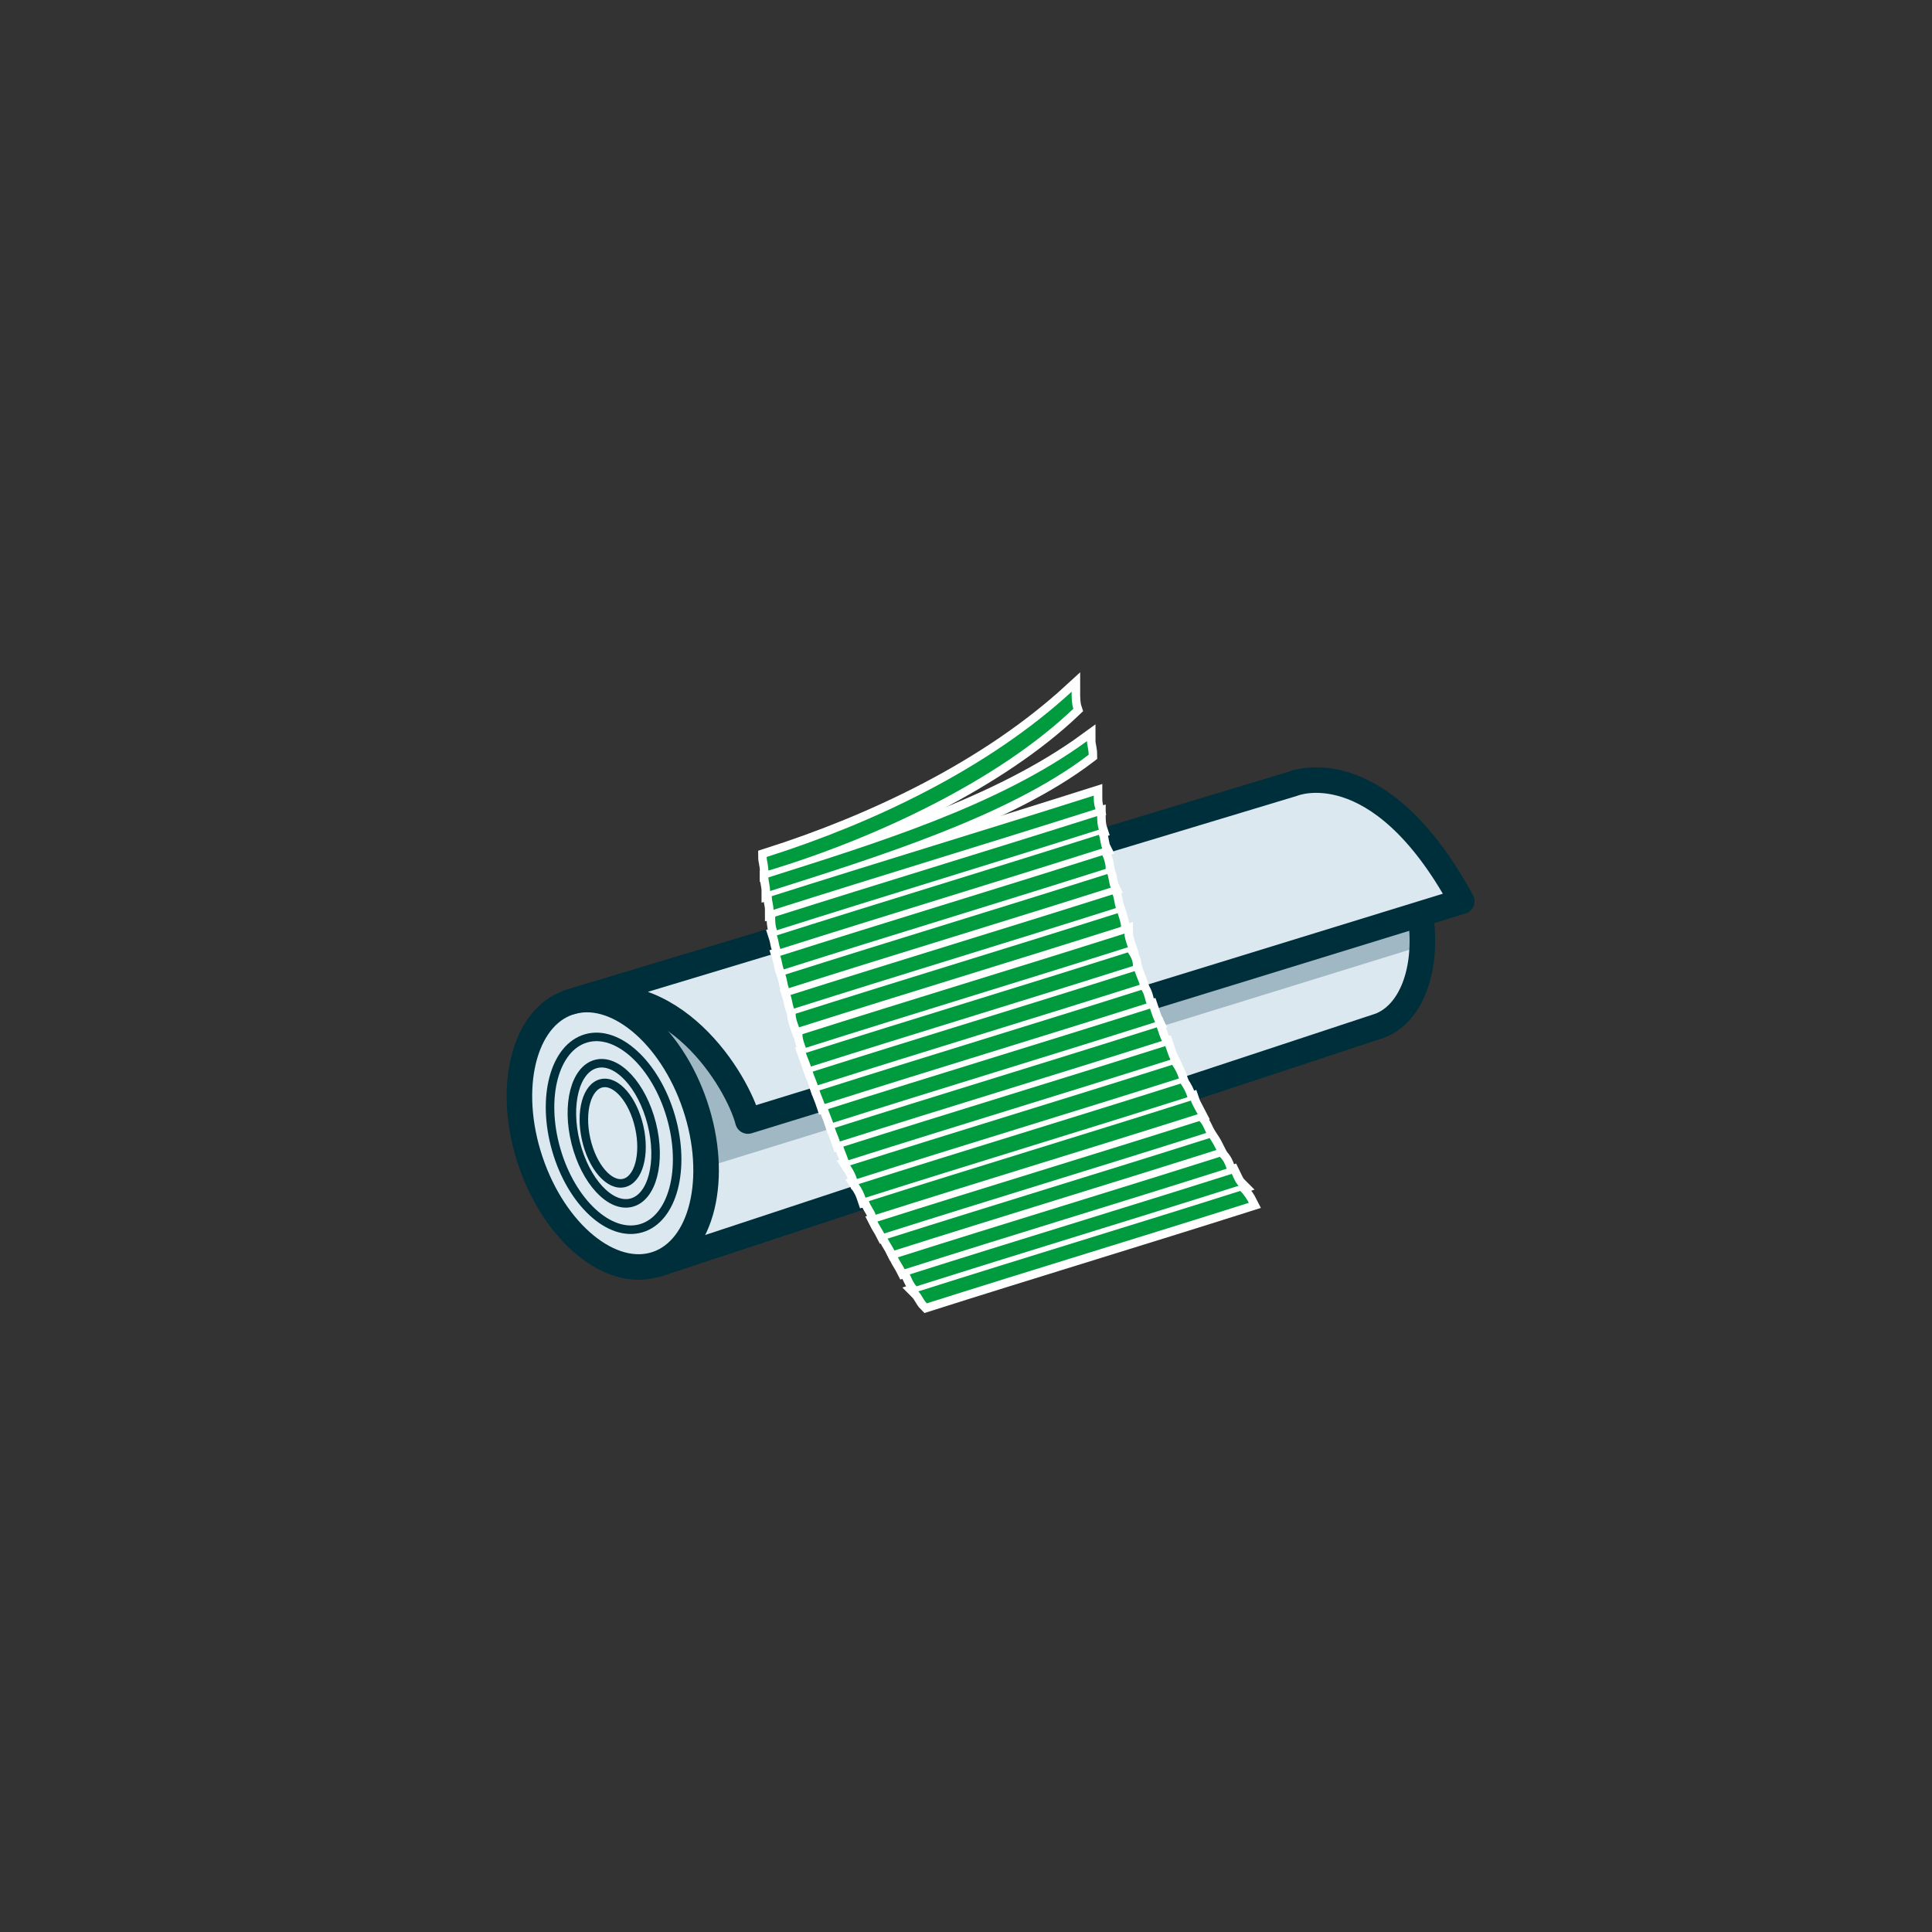 <?xml version="1.0" encoding="utf-8"?>
<!-- Generator: Adobe Illustrator 24.3.0, SVG Export Plug-In . SVG Version: 6.00 Build 0)  -->
<svg version="1.1" id="Laag_1" xmlns="http://www.w3.org/2000/svg" xmlns:xlink="http://www.w3.org/1999/xlink" x="0px" y="0px"
	 viewBox="0 0 113.4 113.4" style="enable-background:new 0 0 113.4 113.4;" xml:space="preserve">
<rect x="0" y="0" width="113.4" height="113.4" fill="#333333" stroke="none"/>
<style type="text/css">
	.st0{fill:#DBE8F0;}
	.st1{fill:#A0B7C4;}
	.st2{fill:none;stroke:#002F3C;stroke-width:1.5;stroke-linecap:round;stroke-linejoin:round;stroke-miterlimit:10;}
	.st3{fill:#DBE8F0;stroke:#002F3C;stroke-width:1.5;stroke-miterlimit:10;}
	.st4{fill:#DBE8F0;stroke:#002F3C;stroke-width:0.5;stroke-miterlimit:10;}
	.st5{fill:#DBE8F0;stroke:#002F3C;stroke-width:1.5;stroke-linecap:round;stroke-linejoin:round;stroke-miterlimit:10;}
	.st6{fill:#FFFFFF;stroke:#FFFFFF;stroke-miterlimit:10;}
	.st7{fill:#009B3E;}
</style>
<path id="XMLID_195_" class="st0" d="M83.4,53.9c-0.5-4-3.2-7.6-5.9-8c-0.6-0.1-1.6,0.2-1.6,0.2L33.5,58.8l5.1,15.4l42.4-14
	C82.8,59.5,83.8,57,83.4,53.9z"/>
<path id="XMLID_196_" class="st1" d="M41.8,68.4l41.4-12.8l0.2-1.8L43.9,65.8c0,0-2.1-6.4-7-6.6C36.8,59.1,42.2,61.7,41.8,68.4z"/>
<path id="XMLID_75_" class="st2" d="M83.4,53.9c-0.5-4-3.2-7.6-5.9-8c-0.6-0.1-1.6,0.2-1.6,0.2L33.5,58.8l5.1,15.4l42.4-14
	C82.8,59.5,83.8,57,83.4,53.9z"/>
<ellipse id="XMLID_73_" transform="matrix(0.948 -0.318 0.318 0.948 -19.309 14.924)" class="st3" cx="36" cy="66.5" rx="5.1" ry="8.1"/>
<ellipse id="XMLID_80_" transform="matrix(0.961 -0.278 0.278 0.961 -17.068 12.622)" class="st4" cx="36" cy="66.5" rx="3.5" ry="5.8"/>
<ellipse id="XMLID_88_" transform="matrix(0.97 -0.245 0.245 0.97 -15.189 10.835)" class="st4" cx="36" cy="66.5" rx="2.3" ry="4.2"/>
<ellipse id="XMLID_92_" transform="matrix(0.976 -0.217 0.217 0.976 -13.604 9.419)" class="st4" cx="36" cy="66.5" rx="1.6" ry="3"/>
<path id="XMLID_96_" class="st5" d="M43.9,65.8c-0.6-2.3-4.4-8.7-10.4-7L75.9,46c0,0,5-2.1,9.9,6.9L43.9,65.8z"/>
<g id="XMLID_192_">
	<path id="XMLID_191_" class="st6" d="M63.9,44.3c-4.7,3.6-12.4,6-18.7,8c0-0.3-0.1-0.6-0.1-0.8c6.3-2,13.5-4.2,18.7-8
		C63.8,43.7,63.9,44,63.9,44.3z"/>
	<path id="XMLID_190_" class="st6" d="M63,41.6c-4.4,4.2-11.6,7.6-17.9,9.5c0-0.3-0.1-0.6-0.1-0.8c6.3-2,13-5.2,17.9-9.7
		C62.9,40.9,62.9,41.3,63,41.6z"/>
	<path id="XMLID_189_" class="st6" d="M64.3,47.5c-6.3,2-12.6,3.9-18.9,5.9c0-0.3-0.1-0.5-0.1-0.8c6.3-2,12.6-3.9,18.9-5.9
		C64.2,47,64.2,47.2,64.3,47.5z"/>
	<path id="XMLID_188_" class="st6" d="M64.5,48.7c-6.3,2-12.6,3.9-18.9,5.9c-0.1-0.3-0.1-0.5-0.1-0.8c6.3-2,12.6-3.9,18.9-5.9
		C64.4,48.1,64.4,48.4,64.5,48.7z"/>
	<path id="XMLID_187_" class="st6" d="M64.7,49.8c-6.3,2-12.6,3.9-18.9,5.9c-0.1-0.3-0.1-0.5-0.2-0.8c6.3-2,12.6-3.9,18.9-5.9
		C64.6,49.3,64.6,49.6,64.7,49.8z"/>
	<path id="XMLID_186_" class="st6" d="M64.9,51c-6.3,2-12.6,3.9-18.9,5.9c-0.1-0.3-0.1-0.5-0.2-0.8c6.3-2,12.6-3.9,18.9-5.9
		C64.8,50.4,64.9,50.7,64.9,51z"/>
	<path id="XMLID_185_" class="st6" d="M65.2,52.1c-6.3,2-12.6,3.9-18.9,5.9c-0.1-0.3-0.1-0.5-0.2-0.8c6.3-2,12.6-3.9,18.9-5.9
		C65.1,51.6,65.1,51.9,65.2,52.1z"/>
	<path id="XMLID_184_" class="st6" d="M65.5,53.3c-6.3,2-12.6,3.9-18.9,5.9c-0.1-0.3-0.1-0.5-0.2-0.8c6.3-2,12.6-3.9,18.9-5.9
		C65.4,52.7,65.4,53,65.5,53.3z"/>
	<path id="XMLID_183_" class="st6" d="M65.8,54.4c-6.3,2-12.6,3.9-18.9,5.9c-0.1-0.3-0.2-0.5-0.2-0.8c6.3-2,12.6-3.9,18.9-5.9
		C65.7,53.9,65.8,54.2,65.8,54.4z"/>
	<path id="XMLID_182_" class="st6" d="M66.2,55.6c-6.3,2-12.6,3.9-18.9,5.9c-0.1-0.3-0.2-0.5-0.2-0.8c6.3-2,12.6-3.9,18.9-5.9
		C66,55,66.1,55.3,66.2,55.6z"/>
	<path id="XMLID_181_" class="st6" d="M66.5,56.7c-6.3,2-12.6,3.9-18.9,5.9c-0.1-0.3-0.2-0.5-0.3-0.8c6.3-2,12.6-3.9,18.9-5.9
		C66.4,56.2,66.5,56.4,66.5,56.7z"/>
	<path id="XMLID_180_" class="st6" d="M66.9,57.8c-6.3,2-12.6,3.9-18.9,5.9c-0.1-0.3-0.2-0.5-0.3-0.8c6.3-2,12.6-3.9,18.9-5.9
		C66.7,57.3,66.8,57.5,66.9,57.8z"/>
	<path id="XMLID_179_" class="st6" d="M67.3,58.9c-6.3,2-12.6,3.9-18.9,5.9c-0.1-0.3-0.2-0.5-0.3-0.8c6.3-2,12.6-3.9,18.9-5.9
		C67.2,58.4,67.2,58.7,67.3,58.9z"/>
	<path id="XMLID_178_" class="st6" d="M67.8,60c-6.3,2-12.6,3.9-18.9,5.9c-0.1-0.3-0.2-0.5-0.3-0.8c6.3-2,12.6-3.9,18.9-5.9
		C67.6,59.5,67.7,59.8,67.8,60z"/>
	<path id="XMLID_177_" class="st6" d="M68.2,61.1c-6.3,2-12.6,3.9-18.9,5.9c-0.1-0.3-0.2-0.5-0.3-0.8c6.3-2,12.6-3.9,18.9-5.9
		C68,60.6,68.1,60.9,68.2,61.1z"/>
	<path id="XMLID_105_" class="st6" d="M68.7,62.2c-6.3,2-12.6,3.9-18.9,5.9c-0.1-0.3-0.2-0.5-0.3-0.8c6.3-2,12.6-3.9,18.9-5.9
		C68.5,61.7,68.6,62,68.7,62.2z"/>
	<path id="XMLID_104_" class="st6" d="M69.2,63.3c-6.3,2-12.6,3.9-18.9,5.9c-0.1-0.3-0.2-0.5-0.4-0.8c6.3-2,12.6-3.9,18.9-5.9
		C69,62.8,69.1,63,69.2,63.3z"/>
	<path id="XMLID_103_" class="st6" d="M69.7,64.4c-6.3,2-12.6,3.9-18.9,5.9c-0.1-0.3-0.2-0.5-0.4-0.8c6.3-2,12.6-3.9,18.9-5.9
		C69.5,63.9,69.6,64.1,69.7,64.4z"/>
	<path id="XMLID_102_" class="st6" d="M70.3,65.4c-6.3,2-12.6,3.9-18.9,5.9c-0.1-0.3-0.3-0.5-0.4-0.8c6.3-2,12.6-3.9,18.9-5.9
		C70,64.9,70.2,65.2,70.3,65.4z"/>
	<path id="XMLID_101_" class="st6" d="M70.8,66.5c-6.3,2-12.6,3.9-18.9,5.9c-0.1-0.2-0.3-0.5-0.4-0.7c6.3-2,12.6-3.9,18.9-5.9
		C70.6,66,70.7,66.3,70.8,66.5z"/>
	<path id="XMLID_100_" class="st6" d="M71.4,67.5c-6.3,2-12.6,3.9-18.9,5.9c-0.1-0.2-0.3-0.5-0.4-0.7c6.3-2,12.6-3.9,18.9-5.9
		C71.2,67.1,71.3,67.3,71.4,67.5z"/>
	<path id="XMLID_99_" class="st6" d="M72,68.6c-6.3,2-12.6,3.9-18.9,5.9c-0.1-0.2-0.3-0.5-0.4-0.7c6.3-2,12.6-3.9,18.9-5.9
		C71.8,68.1,71.9,68.3,72,68.6z"/>
	<path id="XMLID_98_" class="st6" d="M72.7,69.6c-6.3,2-12.6,3.9-18.9,5.9c-0.2-0.2-0.3-0.5-0.4-0.7c6.3-2,12.6-3.9,18.9-5.9
		C72.4,69.1,72.5,69.4,72.7,69.6z"/>
	<path id="XMLID_97_" class="st6" d="M73.3,70.6c-6.3,2-12.6,3.9-18.9,5.9c-0.2-0.2-0.3-0.5-0.5-0.7c6.3-2,12.6-3.9,18.9-5.9
		C73,70.1,73.2,70.4,73.3,70.6z"/>
</g>
<g id="XMLID_193_">
	<path id="XMLID_176_" class="st7" d="M63.9,44.3c-4.7,3.6-12.4,6-18.7,8c0-0.3-0.1-0.6-0.1-0.8c6.3-2,13.5-4.2,18.7-8
		C63.8,43.7,63.9,44,63.9,44.3z"/>
	<path id="XMLID_95_" class="st7" d="M63,41.6c-4.4,4.2-11.6,7.6-17.9,9.5c0-0.3-0.1-0.6-0.1-0.8c6.3-2,13-5.2,17.9-9.7
		C62.9,40.9,62.9,41.3,63,41.6z"/>
	<path id="XMLID_175_" class="st7" d="M64.3,47.5c-6.3,2-12.6,3.9-18.9,5.9c0-0.3-0.1-0.5-0.1-0.8c6.3-2,12.6-3.9,18.9-5.9
		C64.2,47,64.2,47.2,64.3,47.5z"/>
	<path id="XMLID_174_" class="st7" d="M64.5,48.7c-6.3,2-12.6,3.9-18.9,5.9c-0.1-0.3-0.1-0.5-0.1-0.8c6.3-2,12.6-3.9,18.9-5.9
		C64.4,48.1,64.4,48.4,64.5,48.7z"/>
	<path id="XMLID_173_" class="st7" d="M64.7,49.8c-6.3,2-12.6,3.9-18.9,5.9c-0.1-0.3-0.1-0.5-0.2-0.8c6.3-2,12.6-3.9,18.9-5.9
		C64.6,49.3,64.6,49.6,64.7,49.8z"/>
	<path id="XMLID_172_" class="st7" d="M64.9,51c-6.3,2-12.6,3.9-18.9,5.9c-0.1-0.3-0.1-0.5-0.2-0.8c6.3-2,12.6-3.9,18.9-5.9
		C64.8,50.4,64.9,50.7,64.9,51z"/>
	<path id="XMLID_171_" class="st7" d="M65.2,52.1c-6.3,2-12.6,3.9-18.9,5.9c-0.1-0.3-0.1-0.5-0.2-0.8c6.3-2,12.6-3.9,18.9-5.9
		C65.1,51.6,65.1,51.9,65.2,52.1z"/>
	<path id="XMLID_170_" class="st7" d="M65.5,53.3c-6.3,2-12.6,3.9-18.9,5.9c-0.1-0.3-0.1-0.5-0.2-0.8c6.3-2,12.6-3.9,18.9-5.9
		C65.4,52.7,65.4,53,65.5,53.3z"/>
	<path id="XMLID_169_" class="st7" d="M65.8,54.4c-6.3,2-12.6,3.9-18.9,5.9c-0.1-0.3-0.2-0.5-0.2-0.8c6.3-2,12.6-3.9,18.9-5.9
		C65.7,53.9,65.8,54.2,65.8,54.4z"/>
	<path id="XMLID_168_" class="st7" d="M66.2,55.6c-6.3,2-12.6,3.9-18.9,5.9c-0.1-0.3-0.2-0.5-0.2-0.8c6.3-2,12.6-3.9,18.9-5.9
		C66,55,66.1,55.3,66.2,55.6z"/>
	<path id="XMLID_167_" class="st7" d="M66.5,56.7c-6.3,2-12.6,3.9-18.9,5.9c-0.1-0.3-0.2-0.5-0.3-0.8c6.3-2,12.6-3.9,18.9-5.9
		C66.4,56.2,66.5,56.4,66.5,56.7z"/>
	<path id="XMLID_166_" class="st7" d="M66.9,57.8c-6.3,2-12.6,3.9-18.9,5.9c-0.1-0.3-0.2-0.5-0.3-0.8c6.3-2,12.6-3.9,18.9-5.9
		C66.7,57.3,66.8,57.5,66.9,57.8z"/>
	<path id="XMLID_165_" class="st7" d="M67.3,58.9c-6.3,2-12.6,3.9-18.9,5.9c-0.1-0.3-0.2-0.5-0.3-0.8c6.3-2,12.6-3.9,18.9-5.9
		C67.2,58.4,67.2,58.7,67.3,58.9z"/>
	<path id="XMLID_164_" class="st7" d="M67.8,60c-6.3,2-12.6,3.9-18.9,5.9c-0.1-0.3-0.2-0.5-0.3-0.8c6.3-2,12.6-3.9,18.9-5.9
		C67.6,59.5,67.7,59.8,67.8,60z"/>
	<path id="XMLID_163_" class="st7" d="M68.2,61.1c-6.3,2-12.6,3.9-18.9,5.9c-0.1-0.3-0.2-0.5-0.3-0.8c6.3-2,12.6-3.9,18.9-5.9
		C68,60.6,68.1,60.9,68.2,61.1z"/>
	<path id="XMLID_162_" class="st7" d="M68.7,62.2c-6.3,2-12.6,3.9-18.9,5.9c-0.1-0.3-0.2-0.5-0.3-0.8c6.3-2,12.6-3.9,18.9-5.9
		C68.5,61.7,68.6,62,68.7,62.2z"/>
	<path id="XMLID_161_" class="st7" d="M69.2,63.3c-6.3,2-12.6,3.9-18.9,5.9c-0.1-0.3-0.2-0.5-0.4-0.8c6.3-2,12.6-3.9,18.9-5.9
		C69,62.8,69.1,63,69.2,63.3z"/>
	<path id="XMLID_160_" class="st7" d="M69.7,64.4c-6.3,2-12.6,3.9-18.9,5.9c-0.1-0.3-0.2-0.5-0.4-0.8c6.3-2,12.6-3.9,18.9-5.9
		C69.5,63.9,69.6,64.1,69.7,64.4z"/>
	<path id="XMLID_159_" class="st7" d="M70.3,65.4c-6.3,2-12.6,3.9-18.9,5.9c-0.1-0.3-0.3-0.5-0.4-0.8c6.3-2,12.6-3.9,18.9-5.9
		C70,64.9,70.2,65.2,70.3,65.4z"/>
	<path id="XMLID_158_" class="st7" d="M70.8,66.5c-6.3,2-12.6,3.9-18.9,5.9c-0.1-0.2-0.3-0.5-0.4-0.7c6.3-2,12.6-3.9,18.9-5.9
		C70.6,66,70.7,66.3,70.8,66.5z"/>
	<path id="XMLID_157_" class="st7" d="M71.4,67.5c-6.3,2-12.6,3.9-18.9,5.9c-0.1-0.2-0.3-0.5-0.4-0.7c6.3-2,12.6-3.9,18.9-5.9
		C71.2,67.1,71.3,67.3,71.4,67.5z"/>
	<path id="XMLID_156_" class="st7" d="M72,68.6c-6.3,2-12.6,3.9-18.9,5.9c-0.1-0.2-0.3-0.5-0.4-0.7c6.3-2,12.6-3.9,18.9-5.9
		C71.8,68.1,71.9,68.3,72,68.6z"/>
	<path id="XMLID_155_" class="st7" d="M72.7,69.6c-6.3,2-12.6,3.9-18.9,5.9c-0.2-0.2-0.3-0.5-0.4-0.7c6.3-2,12.6-3.9,18.9-5.9
		C72.4,69.1,72.5,69.4,72.7,69.6z"/>
	<path id="XMLID_154_" class="st7" d="M73.3,70.6c-6.3,2-12.6,3.9-18.9,5.9c-0.2-0.2-0.3-0.5-0.5-0.7c6.3-2,12.6-3.9,18.9-5.9
		C73,70.1,73.2,70.4,73.3,70.6z"/>
</g>
</svg>
